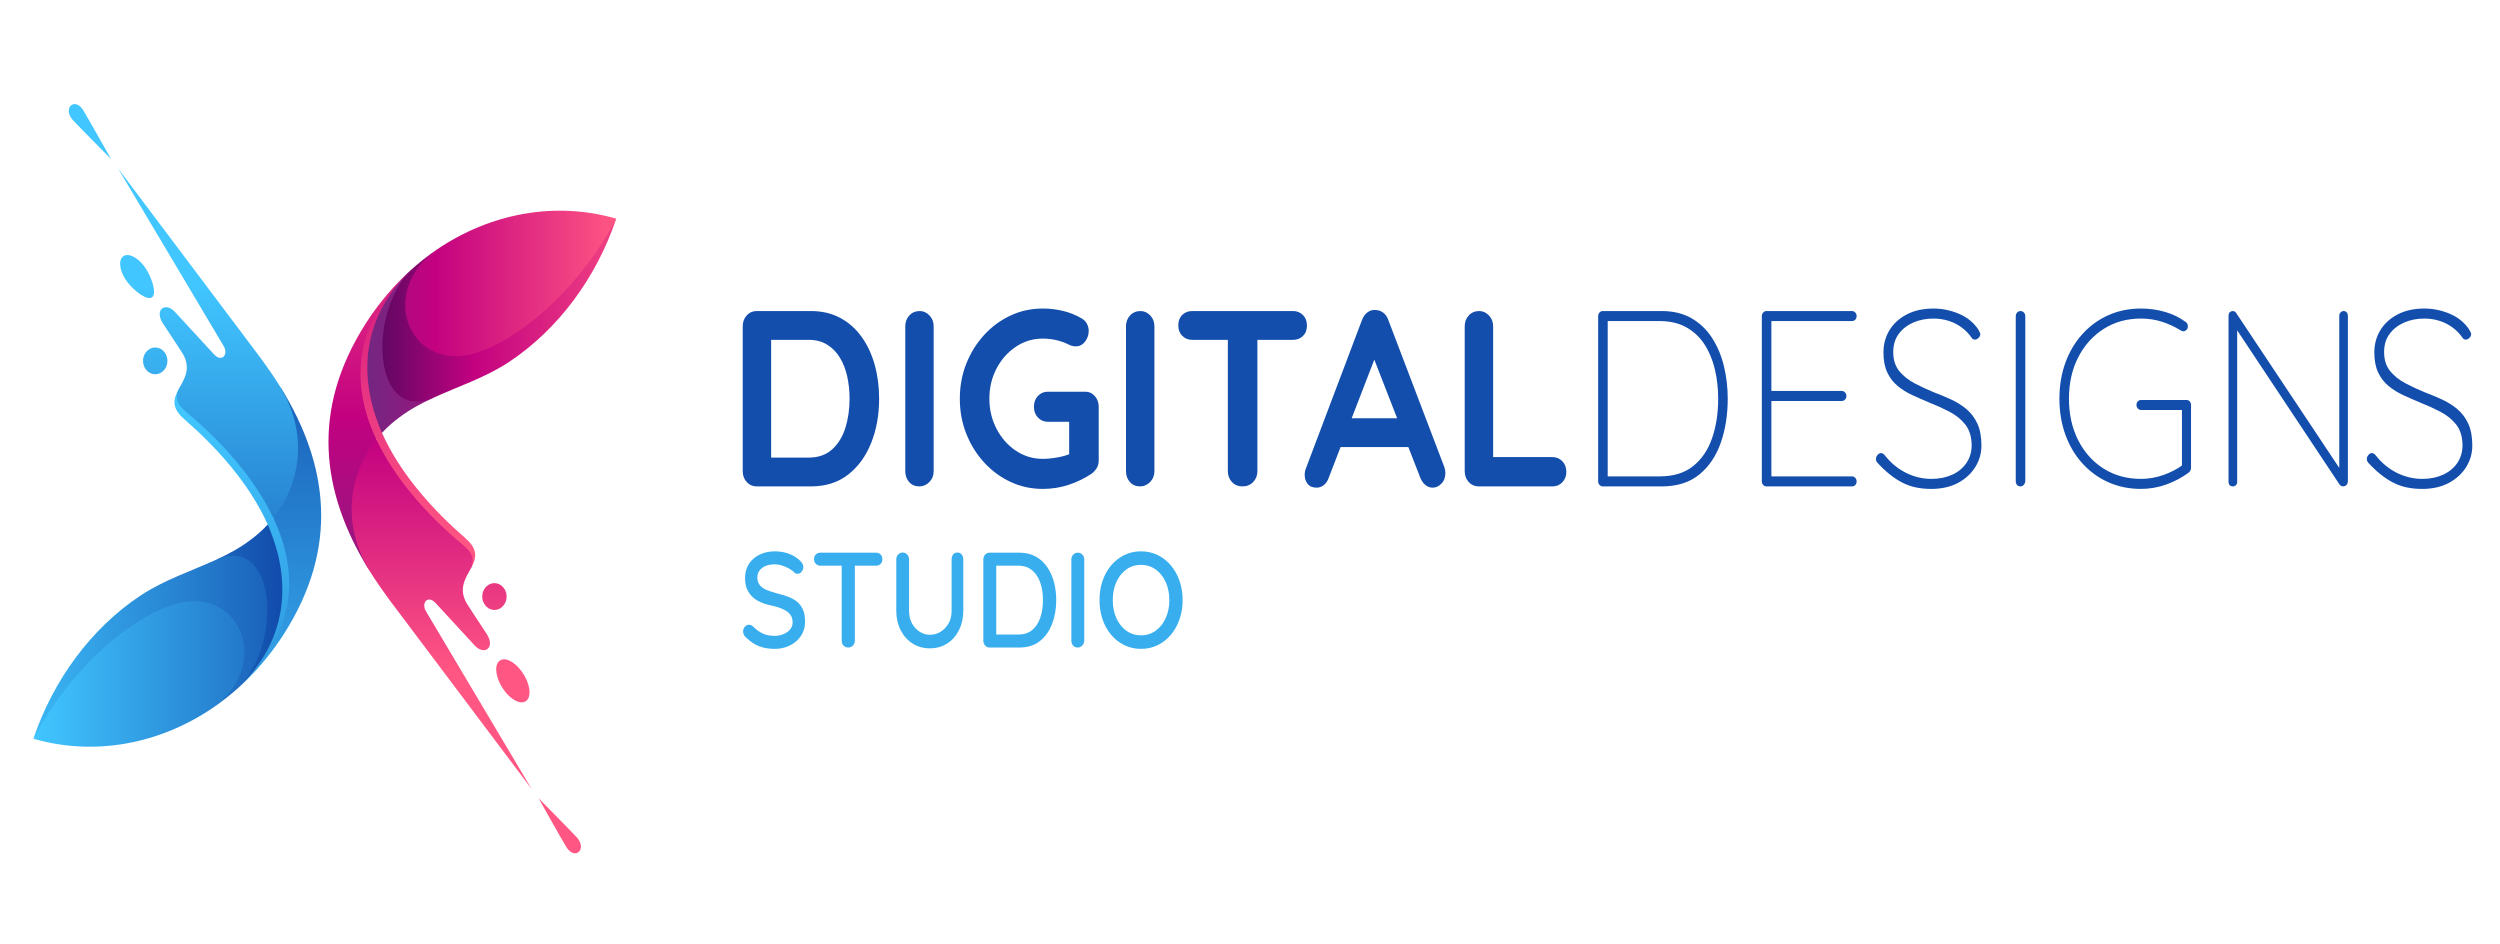 <?xml version="1.0" encoding="UTF-8" standalone="no"?><!DOCTYPE svg PUBLIC "-//W3C//DTD SVG 1.1//EN" "http://www.w3.org/Graphics/SVG/1.1/DTD/svg11.dtd"><svg width="100%" height="100%" viewBox="0 0 959 362" version="1.1" xmlns="http://www.w3.org/2000/svg" xmlns:xlink="http://www.w3.org/1999/xlink" xml:space="preserve" xmlns:serif="http://www.serif.com/" style="fill-rule:evenodd;clip-rule:evenodd;stroke-linejoin:round;stroke-miterlimit:2;"><g><g><path d="M297.172,248.908c-2.264,-0 -4.276,-0.347 -6.037,-1.04c-1.761,-0.693 -3.443,-1.836 -5.046,-3.43c-0.346,-0.277 -0.605,-0.615 -0.778,-1.013c-0.173,-0.399 -0.26,-0.806 -0.26,-1.222c0,-0.658 0.22,-1.247 0.661,-1.767c0.44,-0.52 0.99,-0.78 1.65,-0.78c0.503,0 0.975,0.191 1.415,0.572c1.195,1.213 2.445,2.131 3.749,2.755c1.305,0.623 2.838,0.935 4.599,0.935c1.257,0 2.413,-0.225 3.466,-0.675c1.053,-0.451 1.894,-1.057 2.523,-1.819c0.629,-0.763 0.943,-1.646 0.943,-2.651c0,-1.248 -0.322,-2.278 -0.966,-3.093c-0.645,-0.814 -1.572,-1.489 -2.783,-2.027c-1.21,-0.537 -2.665,-0.996 -4.362,-1.377c-1.572,-0.312 -2.979,-0.745 -4.221,-1.299c-1.242,-0.555 -2.303,-1.256 -3.184,-2.105c-0.88,-0.849 -1.556,-1.863 -2.028,-3.041c-0.471,-1.178 -0.707,-2.546 -0.707,-4.106c-0,-2.113 0.503,-3.932 1.509,-5.457c1.006,-1.524 2.374,-2.702 4.103,-3.534c1.729,-0.832 3.679,-1.247 5.848,-1.247c1.981,-0 3.836,0.337 5.565,1.013c1.729,0.676 3.129,1.585 4.198,2.729c0.754,0.727 1.131,1.507 1.131,2.339c0,0.623 -0.227,1.204 -0.683,1.741c-0.456,0.537 -0.983,0.805 -1.58,0.805c-0.44,0 -0.818,-0.138 -1.132,-0.416c-0.503,-0.589 -1.179,-1.117 -2.028,-1.585c-0.849,-0.468 -1.753,-0.857 -2.712,-1.169c-0.959,-0.312 -1.879,-0.468 -2.759,-0.468c-1.415,0 -2.625,0.217 -3.631,0.65c-1.006,0.433 -1.777,1.022 -2.311,1.767c-0.535,0.745 -0.802,1.62 -0.802,2.625c0,1.178 0.307,2.148 0.92,2.91c0.613,0.762 1.47,1.377 2.57,1.845c1.1,0.468 2.358,0.892 3.773,1.274c1.729,0.415 3.278,0.883 4.645,1.403c1.368,0.52 2.523,1.187 3.467,2.001c0.943,0.814 1.666,1.828 2.169,3.04c0.503,1.213 0.755,2.72 0.755,4.522c-0,2.079 -0.535,3.898 -1.604,5.457c-1.069,1.559 -2.476,2.772 -4.221,3.638c-1.745,0.867 -3.686,1.3 -5.824,1.3Z" style="fill:#38aeef;fill-rule:nonzero;"/><path d="M325.374,248.388c-0.754,0 -1.359,-0.251 -1.815,-0.754c-0.456,-0.502 -0.684,-1.134 -0.684,-1.897l-0,-31.132l5.046,0l0,31.132c0,0.763 -0.244,1.395 -0.731,1.897c-0.487,0.503 -1.092,0.754 -1.816,0.754Zm-10.705,-31.392c-0.661,-0 -1.226,-0.234 -1.698,-0.702c-0.472,-0.468 -0.707,-1.083 -0.707,-1.845c-0,-0.728 0.235,-1.317 0.707,-1.767c0.472,-0.45 1.037,-0.676 1.698,-0.676l21.458,0c0.66,0 1.219,0.234 1.674,0.702c0.456,0.468 0.684,1.065 0.684,1.793c0,0.762 -0.228,1.369 -0.684,1.819c-0.455,0.451 -1.014,0.676 -1.674,0.676l-21.458,-0Z" style="fill:#38aeef;fill-rule:nonzero;"/><path d="M367.254,211.954c0.692,0 1.242,0.252 1.65,0.754c0.409,0.502 0.614,1.135 0.614,1.897l-0,19.698c-0,2.772 -0.551,5.249 -1.651,7.432c-1.101,2.183 -2.61,3.89 -4.528,5.12c-1.917,1.23 -4.134,1.845 -6.649,1.845c-2.484,-0 -4.693,-0.615 -6.627,-1.845c-1.933,-1.23 -3.458,-2.937 -4.574,-5.12c-1.116,-2.183 -1.674,-4.66 -1.674,-7.432l-0,-19.698c-0,-0.762 0.235,-1.395 0.707,-1.897c0.472,-0.502 1.085,-0.754 1.839,-0.754c0.598,0 1.14,0.252 1.627,0.754c0.488,0.502 0.731,1.135 0.731,1.897l0,19.698c0,1.837 0.37,3.439 1.109,4.808c0.739,1.368 1.721,2.442 2.947,3.222c1.226,0.78 2.531,1.169 3.915,1.169c1.509,0 2.892,-0.389 4.15,-1.169c1.257,-0.78 2.271,-1.854 3.042,-3.222c0.77,-1.369 1.155,-2.971 1.155,-4.808l0,-19.698c0,-0.762 0.197,-1.395 0.59,-1.897c0.393,-0.502 0.935,-0.754 1.627,-0.754Z" style="fill:#38aeef;fill-rule:nonzero;"/><path d="M391.118,212.006c2.295,0 4.323,0.477 6.083,1.43c1.761,0.952 3.231,2.269 4.41,3.95c1.179,1.68 2.067,3.62 2.665,5.821c0.597,2.2 0.896,4.53 0.896,6.99c-0,3.361 -0.535,6.419 -1.604,9.174c-1.069,2.754 -2.641,4.946 -4.716,6.574c-2.075,1.629 -4.653,2.443 -7.734,2.443l-11.508,0c-0.66,0 -1.226,-0.251 -1.698,-0.754c-0.471,-0.502 -0.707,-1.134 -0.707,-1.897l-0,-31.08c-0,-0.762 0.236,-1.395 0.707,-1.897c0.472,-0.502 1.038,-0.754 1.698,-0.754l11.508,0Zm-0.472,31.393c2.232,-0 4.04,-0.607 5.424,-1.82c1.383,-1.212 2.397,-2.815 3.041,-4.807c0.645,-1.992 0.967,-4.184 0.967,-6.575c0,-1.767 -0.181,-3.439 -0.542,-5.015c-0.362,-1.577 -0.928,-2.98 -1.698,-4.21c-0.77,-1.23 -1.745,-2.2 -2.924,-2.911c-1.179,-0.71 -2.602,-1.065 -4.268,-1.065l-8.914,-0l0.425,-0.468l-0,27.39l-0.283,-0.519l8.772,-0Z" style="fill:#38aeef;fill-rule:nonzero;"/><path d="M415.924,245.737c-0.031,0.763 -0.29,1.395 -0.778,1.897c-0.487,0.503 -1.061,0.754 -1.721,0.754c-0.723,0 -1.313,-0.251 -1.769,-0.754c-0.456,-0.502 -0.683,-1.134 -0.683,-1.897l-0,-31.08c-0,-0.762 0.235,-1.395 0.707,-1.897c0.472,-0.502 1.085,-0.754 1.839,-0.754c0.629,0 1.187,0.252 1.674,0.754c0.488,0.502 0.731,1.135 0.731,1.897l0,31.08Z" style="fill:#38aeef;fill-rule:nonzero;"/><path d="M453.654,230.197c-0,2.634 -0.393,5.085 -1.179,7.354c-0.786,2.27 -1.895,4.254 -3.325,5.951c-1.431,1.698 -3.121,3.024 -5.07,3.976c-1.949,0.953 -4.087,1.43 -6.414,1.43c-2.295,-0 -4.418,-0.477 -6.367,-1.43c-1.949,-0.952 -3.639,-2.278 -5.07,-3.976c-1.43,-1.697 -2.531,-3.681 -3.301,-5.951c-0.77,-2.269 -1.155,-4.72 -1.155,-7.354c-0,-2.633 0.385,-5.085 1.155,-7.354c0.77,-2.27 1.871,-4.253 3.301,-5.951c1.431,-1.698 3.121,-3.023 5.07,-3.976c1.949,-0.953 4.072,-1.429 6.367,-1.429c2.327,-0 4.465,0.476 6.414,1.429c1.949,0.953 3.639,2.278 5.07,3.976c1.43,1.698 2.539,3.681 3.325,5.951c0.786,2.269 1.179,4.721 1.179,7.354Zm-5.094,0c0,-2.564 -0.463,-4.868 -1.391,-6.912c-0.928,-2.045 -2.209,-3.656 -3.844,-4.834c-1.635,-1.178 -3.521,-1.767 -5.659,-1.767c-2.107,-0 -3.977,0.589 -5.612,1.767c-1.635,1.178 -2.909,2.781 -3.82,4.808c-0.912,2.027 -1.368,4.339 -1.368,6.938c-0,2.564 0.456,4.868 1.368,6.913c0.911,2.044 2.185,3.655 3.82,4.833c1.635,1.178 3.505,1.767 5.612,1.767c2.138,0 4.024,-0.589 5.659,-1.767c1.635,-1.178 2.916,-2.789 3.844,-4.833c0.928,-2.045 1.391,-4.349 1.391,-6.913Z" style="fill:#38aeef;fill-rule:nonzero;"/></g><g><path d="M311.071,119.315c4.185,-0 7.906,0.865 11.162,2.594c3.255,1.73 6.002,4.149 8.24,7.256c2.238,3.107 3.924,6.695 5.058,10.763c1.134,4.069 1.7,8.409 1.7,13.022c0,6.215 -1.017,11.869 -3.052,16.962c-2.034,5.093 -4.985,9.145 -8.851,12.157c-3.866,3.011 -8.618,4.516 -14.257,4.516l-20.842,0c-1.511,0 -2.776,-0.56 -3.793,-1.681c-1.017,-1.122 -1.526,-2.515 -1.526,-4.181l-0,-55.546c-0,-1.666 0.509,-3.059 1.526,-4.18c1.017,-1.122 2.282,-1.682 3.793,-1.682l20.842,-0Zm-0.872,56.219c3.662,-0 6.656,-1.041 8.981,-3.124c2.326,-2.082 4.026,-4.837 5.102,-8.264c1.075,-3.428 1.613,-7.16 1.613,-11.196c0,-3.011 -0.305,-5.878 -0.916,-8.601c-0.61,-2.723 -1.555,-5.125 -2.834,-7.208c-1.279,-2.082 -2.906,-3.731 -4.883,-4.949c-1.977,-1.217 -4.331,-1.826 -7.063,-1.826l-15.261,0l0.872,-0.865l0,47.09l-0.523,-1.057l14.912,-0Z" style="fill:#134ead;fill-rule:nonzero;"/><path d="M358.16,180.723c0,1.666 -0.552,3.059 -1.657,4.181c-1.104,1.121 -2.383,1.681 -3.837,1.681c-1.628,0 -2.936,-0.56 -3.924,-1.681c-0.988,-1.122 -1.482,-2.515 -1.482,-4.181l-0,-55.546c-0,-1.666 0.523,-3.059 1.569,-4.18c1.047,-1.122 2.384,-1.682 4.012,-1.682c1.395,-0 2.63,0.56 3.706,1.682c1.075,1.121 1.613,2.514 1.613,4.18l0,55.546Z" style="fill:#134ead;fill-rule:nonzero;"/><path d="M400.017,187.546c-4.418,0 -8.546,-0.897 -12.382,-2.69c-3.837,-1.794 -7.209,-4.277 -10.116,-7.448c-2.907,-3.172 -5.189,-6.839 -6.845,-11.004c-1.657,-4.164 -2.486,-8.649 -2.486,-13.454c0,-4.805 0.829,-9.29 2.486,-13.454c1.656,-4.164 3.938,-7.832 6.845,-11.004c2.907,-3.171 6.279,-5.654 10.116,-7.447c3.836,-1.794 7.964,-2.691 12.382,-2.691c2.733,-0 5.378,0.32 7.936,0.961c2.558,0.64 4.912,1.601 7.063,2.883c0.872,0.512 1.526,1.201 1.962,2.066c0.436,0.865 0.654,1.746 0.654,2.643c0,1.537 -0.465,2.915 -1.395,4.132c-0.93,1.217 -2.122,1.826 -3.575,1.826c-0.465,-0 -0.945,-0.064 -1.439,-0.192c-0.494,-0.128 -0.974,-0.321 -1.439,-0.577c-1.453,-0.705 -2.994,-1.249 -4.622,-1.634c-1.628,-0.384 -3.343,-0.576 -5.145,-0.576c-3.778,-0 -7.223,1.041 -10.333,3.123c-3.11,2.082 -5.581,4.869 -7.412,8.361c-1.832,3.492 -2.747,7.352 -2.747,11.58c-0,4.164 0.915,8.008 2.747,11.532c1.831,3.524 4.302,6.327 7.412,8.409c3.11,2.082 6.555,3.123 10.333,3.123c1.744,0 3.663,-0.192 5.756,-0.576c2.093,-0.385 3.808,-0.897 5.145,-1.538l-0.785,2.883l-0,-16.433l1.482,1.441l-9.679,0c-1.512,0 -2.776,-0.544 -3.794,-1.633c-1.017,-1.09 -1.526,-2.467 -1.526,-4.133c0,-1.665 0.509,-3.043 1.526,-4.132c1.018,-1.089 2.282,-1.634 3.794,-1.634l14.301,0c1.512,0 2.761,0.561 3.75,1.682c0.988,1.121 1.482,2.515 1.482,4.18l0,20.374c0,1.281 -0.276,2.338 -0.828,3.171c-0.553,0.833 -1.178,1.506 -1.875,2.018c-2.674,1.794 -5.596,3.22 -8.764,4.277c-3.168,1.057 -6.497,1.585 -9.985,1.585Z" style="fill:#134ead;fill-rule:nonzero;"/><path d="M442.834,180.723c-0,1.666 -0.552,3.059 -1.657,4.181c-1.105,1.121 -2.384,1.681 -3.837,1.681c-1.628,0 -2.936,-0.56 -3.924,-1.681c-0.988,-1.122 -1.483,-2.515 -1.483,-4.181l0,-55.546c0,-1.666 0.524,-3.059 1.57,-4.18c1.047,-1.122 2.384,-1.682 4.011,-1.682c1.396,-0 2.631,0.56 3.707,1.682c1.075,1.121 1.613,2.514 1.613,4.18l-0,55.546Z" style="fill:#134ead;fill-rule:nonzero;"/><path d="M476.581,186.585c-1.628,0 -2.965,-0.56 -4.011,-1.681c-1.047,-1.122 -1.57,-2.515 -1.57,-4.181l0,-55.738l11.337,-0l-0,55.738c-0,1.666 -0.538,3.059 -1.614,4.181c-1.075,1.121 -2.456,1.681 -4.142,1.681Zm-19.272,-56.219c-1.511,0 -2.776,-0.512 -3.793,-1.537c-1.017,-1.025 -1.526,-2.371 -1.526,-4.036c0,-1.666 0.509,-2.996 1.526,-3.989c1.017,-0.993 2.282,-1.489 3.793,-1.489l38.718,-0c1.512,-0 2.776,0.512 3.794,1.537c1.017,1.025 1.526,2.371 1.526,4.037c-0,1.665 -0.509,2.995 -1.526,3.988c-1.018,0.993 -2.282,1.489 -3.794,1.489l-38.718,0Z" style="fill:#134ead;fill-rule:nonzero;"/><path d="M528.554,134.403l-18.836,48.819c-0.407,1.217 -1.032,2.162 -1.875,2.835c-0.843,0.673 -1.758,1.009 -2.747,1.009c-1.569,-0 -2.732,-0.481 -3.488,-1.442c-0.755,-0.961 -1.133,-2.146 -1.133,-3.555c-0,-0.577 0.087,-1.186 0.261,-1.826l21.714,-57.469c0.465,-1.281 1.177,-2.274 2.136,-2.979c0.959,-0.704 1.991,-0.993 3.096,-0.865c1.046,0 2.02,0.337 2.921,1.009c0.901,0.673 1.555,1.618 1.962,2.835l21.452,56.315c0.291,0.833 0.436,1.602 0.436,2.307c0,1.73 -0.509,3.107 -1.526,4.132c-1.017,1.025 -2.136,1.538 -3.357,1.538c-1.047,-0 -1.991,-0.353 -2.834,-1.057c-0.843,-0.705 -1.497,-1.666 -1.962,-2.883l-18.749,-48.147l2.529,-0.576Zm-16.133,37.095l4.797,-11.052l23.544,-0l1.657,11.052l-29.998,-0Z" style="fill:#134ead;fill-rule:nonzero;"/><path d="M595.526,175.342c1.511,-0 2.776,0.528 3.793,1.585c1.017,1.057 1.526,2.419 1.526,4.085c-0,1.601 -0.509,2.931 -1.526,3.988c-1.017,1.057 -2.282,1.585 -3.793,1.585l-28.341,0c-1.512,0 -2.776,-0.56 -3.794,-1.681c-1.017,-1.122 -1.526,-2.515 -1.526,-4.181l0,-55.546c0,-1.666 0.524,-3.059 1.57,-4.18c1.046,-1.122 2.384,-1.682 4.011,-1.682c1.396,-0 2.631,0.56 3.706,1.682c1.076,1.121 1.614,2.514 1.614,4.18l-0,51.798l-1.919,-1.633l24.679,-0Z" style="fill:#134ead;fill-rule:nonzero;"/><path d="M637.47,119.315c4.36,-0 8.139,0.913 11.336,2.739c3.198,1.826 5.828,4.324 7.892,7.496c2.064,3.171 3.59,6.775 4.578,10.811c0.989,4.036 1.483,8.232 1.483,12.589c-0,6.151 -0.887,11.772 -2.66,16.866c-1.773,5.093 -4.52,9.161 -8.241,12.205c-3.72,3.043 -8.516,4.564 -14.388,4.564l-22.673,0c-0.465,0 -0.872,-0.192 -1.22,-0.576c-0.349,-0.385 -0.524,-0.833 -0.524,-1.346l0,-63.426c0,-0.513 0.175,-0.961 0.524,-1.346c0.348,-0.384 0.755,-0.576 1.22,-0.576l22.673,-0Zm-0.872,63.426c5.348,0 9.665,-1.329 12.95,-3.988c3.284,-2.659 5.697,-6.246 7.237,-10.763c1.541,-4.517 2.311,-9.53 2.311,-15.04c0,-3.908 -0.421,-7.656 -1.264,-11.244c-0.843,-3.587 -2.166,-6.775 -3.968,-9.562c-1.802,-2.787 -4.127,-4.981 -6.976,-6.583c-2.849,-1.601 -6.279,-2.402 -10.29,-2.402l-20.405,-0l0.523,-0.769l-0,61.216l-0.523,-0.865l20.405,0Z" style="fill:#134ead;fill-rule:nonzero;"/><path d="M677.583,119.315l32.876,-0c0.465,-0 0.872,0.192 1.22,0.576c0.349,0.385 0.524,0.833 0.524,1.346c-0,0.576 -0.175,1.041 -0.524,1.393c-0.348,0.353 -0.755,0.529 -1.22,0.529l-31.829,-0l0.872,-1.634l-0,29.791l-1.047,-1.345l28.08,-0c0.465,-0 0.872,0.192 1.22,0.577c0.349,0.384 0.524,0.832 0.524,1.345c-0,0.577 -0.175,1.041 -0.524,1.393c-0.348,0.353 -0.755,0.529 -1.22,0.529l-27.905,-0l0.872,-1.057l-0,30.464l-0.349,-0.481l31.306,0c0.465,0 0.872,0.193 1.22,0.577c0.349,0.384 0.524,0.833 0.524,1.345c-0,0.577 -0.175,1.041 -0.524,1.394c-0.348,0.352 -0.755,0.528 -1.22,0.528l-32.876,0c-0.465,0 -0.872,-0.192 -1.221,-0.576c-0.348,-0.385 -0.523,-0.833 -0.523,-1.346l0,-63.426c0,-0.513 0.175,-0.961 0.523,-1.346c0.349,-0.384 0.756,-0.576 1.221,-0.576Z" style="fill:#134ead;fill-rule:nonzero;"/><path d="M741.241,187.546c-4.534,0.064 -8.429,-0.768 -11.685,-2.498c-3.256,-1.73 -6.395,-4.261 -9.418,-7.592c-0.116,-0.128 -0.232,-0.305 -0.349,-0.529c-0.116,-0.224 -0.174,-0.528 -0.174,-0.913c-0,-0.512 0.203,-1.009 0.61,-1.489c0.407,-0.481 0.843,-0.721 1.308,-0.721c0.524,-0 1.018,0.288 1.483,0.865c2.325,2.947 5.043,5.189 8.153,6.727c3.111,1.538 6.352,2.306 9.723,2.306c2.965,0 5.61,-0.528 7.936,-1.585c2.325,-1.057 4.156,-2.563 5.494,-4.517c1.337,-1.954 2.005,-4.245 2.005,-6.871c-0.058,-3.268 -0.872,-5.894 -2.441,-7.881c-1.57,-1.986 -3.59,-3.619 -6.061,-4.901c-2.471,-1.281 -5.072,-2.466 -7.805,-3.555c-2.151,-0.897 -4.273,-1.826 -6.365,-2.787c-2.093,-0.961 -3.983,-2.131 -5.669,-3.508c-1.686,-1.377 -3.023,-3.107 -4.011,-5.189c-0.988,-2.083 -1.482,-4.661 -1.482,-7.737c-0,-3.139 0.77,-5.974 2.31,-8.505c1.541,-2.53 3.75,-4.548 6.628,-6.054c2.878,-1.505 6.293,-2.258 10.246,-2.258c3.314,-0 6.54,0.656 9.68,1.97c3.139,1.313 5.61,3.283 7.412,5.91c0.581,0.897 0.872,1.57 0.872,2.018c-0,0.449 -0.218,0.897 -0.654,1.346c-0.436,0.448 -0.916,0.672 -1.439,0.672c-0.465,0 -0.843,-0.192 -1.134,-0.576c-1.046,-1.538 -2.31,-2.867 -3.793,-3.989c-1.482,-1.121 -3.154,-1.986 -5.014,-2.594c-1.86,-0.609 -3.837,-0.913 -5.93,-0.913c-2.848,-0 -5.435,0.512 -7.761,1.537c-2.325,1.025 -4.186,2.483 -5.581,4.373c-1.395,1.89 -2.093,4.212 -2.093,6.967c0,2.947 0.771,5.366 2.311,7.256c1.541,1.89 3.503,3.46 5.886,4.709c2.384,1.249 4.826,2.386 7.325,3.411c2.21,0.833 4.404,1.746 6.584,2.739c2.18,0.993 4.157,2.227 5.93,3.7c1.773,1.474 3.183,3.332 4.229,5.574c1.047,2.242 1.57,5.061 1.57,8.457c-0,2.947 -0.77,5.67 -2.311,8.168c-1.541,2.499 -3.706,4.517 -6.497,6.055c-2.79,1.537 -6.133,2.338 -10.028,2.402Z" style="fill:#134ead;fill-rule:nonzero;"/><path d="M929.536,187.546c-4.534,0.064 -8.429,-0.768 -11.685,-2.498c-3.255,-1.73 -6.395,-4.261 -9.418,-7.592c-0.116,-0.128 -0.232,-0.305 -0.348,-0.529c-0.117,-0.224 -0.175,-0.528 -0.175,-0.913c0,-0.512 0.204,-1.009 0.611,-1.489c0.406,-0.481 0.842,-0.721 1.308,-0.721c0.523,-0 1.017,0.288 1.482,0.865c2.325,2.947 5.043,5.189 8.153,6.727c3.111,1.538 6.352,2.306 9.724,2.306c2.964,0 5.61,-0.528 7.935,-1.585c2.325,-1.057 4.157,-2.563 5.494,-4.517c1.337,-1.954 2.005,-4.245 2.005,-6.871c-0.058,-3.268 -0.872,-5.894 -2.441,-7.881c-1.57,-1.986 -3.59,-3.619 -6.061,-4.901c-2.471,-1.281 -5.072,-2.466 -7.804,-3.555c-2.151,-0.897 -4.273,-1.826 -6.366,-2.787c-2.093,-0.961 -3.983,-2.131 -5.668,-3.508c-1.686,-1.377 -3.023,-3.107 -4.012,-5.189c-0.988,-2.083 -1.482,-4.661 -1.482,-7.737c-0,-3.139 0.77,-5.974 2.311,-8.505c1.54,-2.53 3.749,-4.548 6.627,-6.054c2.878,-1.505 6.293,-2.258 10.246,-2.258c3.314,-0 6.541,0.656 9.68,1.97c3.139,1.313 5.61,3.283 7.412,5.91c0.581,0.897 0.872,1.57 0.872,2.018c0,0.449 -0.218,0.897 -0.654,1.346c-0.436,0.448 -0.916,0.672 -1.439,0.672c-0.465,0 -0.843,-0.192 -1.133,-0.576c-1.047,-1.538 -2.311,-2.867 -3.794,-3.989c-1.482,-1.121 -3.154,-1.986 -5.014,-2.594c-1.86,-0.609 -3.837,-0.913 -5.93,-0.913c-2.848,-0 -5.435,0.512 -7.761,1.537c-2.325,1.025 -4.185,2.483 -5.581,4.373c-1.395,1.89 -2.092,4.212 -2.092,6.967c-0,2.947 0.77,5.366 2.31,7.256c1.541,1.89 3.503,3.46 5.887,4.709c2.383,1.249 4.825,2.386 7.325,3.411c2.209,0.833 4.403,1.746 6.583,2.739c2.18,0.993 4.157,2.227 5.93,3.7c1.773,1.474 3.183,3.332 4.229,5.574c1.047,2.242 1.57,5.061 1.57,8.457c0,2.947 -0.77,5.67 -2.311,8.168c-1.54,2.499 -3.706,4.517 -6.496,6.055c-2.791,1.537 -6.134,2.338 -10.029,2.402Z" style="fill:#134ead;fill-rule:nonzero;"/><path d="M776.907,184.567c-0.058,0.577 -0.262,1.057 -0.61,1.442c-0.349,0.384 -0.756,0.576 -1.221,0.576c-0.582,0 -1.032,-0.192 -1.352,-0.576c-0.32,-0.385 -0.479,-0.865 -0.479,-1.442l-0,-63.234c-0,-0.577 0.174,-1.057 0.523,-1.442c0.349,-0.384 0.785,-0.576 1.308,-0.576c0.523,-0 0.959,0.192 1.308,0.576c0.349,0.385 0.523,0.865 0.523,1.442l0,63.234Z" style="fill:#134ead;fill-rule:nonzero;"/><path d="M821.293,187.546c-4.534,0 -8.706,-0.849 -12.513,-2.546c-3.808,-1.698 -7.122,-4.101 -9.941,-7.208c-2.82,-3.107 -5,-6.775 -6.541,-11.003c-1.54,-4.229 -2.311,-8.842 -2.311,-13.839c0,-4.997 0.771,-9.61 2.311,-13.838c1.541,-4.229 3.721,-7.897 6.541,-11.004c2.819,-3.107 6.133,-5.51 9.941,-7.208c3.807,-1.697 7.979,-2.546 12.513,-2.546c3.198,-0 6.279,0.432 9.244,1.297c2.965,0.865 5.61,2.162 7.935,3.892c0.291,0.192 0.494,0.433 0.611,0.721c0.116,0.288 0.174,0.593 0.174,0.913c-0,0.641 -0.204,1.121 -0.61,1.441c-0.407,0.321 -0.756,0.481 -1.047,0.481c-0.232,-0 -0.436,-0.048 -0.61,-0.144c-0.175,-0.096 -0.349,-0.176 -0.524,-0.24c-2.151,-1.346 -4.505,-2.435 -7.063,-3.268c-2.558,-0.833 -5.261,-1.249 -8.11,-1.249c-5.406,-0 -10.188,1.329 -14.345,3.988c-4.156,2.659 -7.412,6.295 -9.766,10.907c-2.355,4.613 -3.532,9.899 -3.532,15.857c-0,5.958 1.177,11.26 3.532,15.905c2.354,4.645 5.61,8.28 9.766,10.907c4.157,2.627 8.939,3.94 14.345,3.94c2.907,0 5.77,-0.496 8.59,-1.489c2.819,-0.993 5.304,-2.291 7.455,-3.892l-0.348,1.73l-0,-24.026l1.221,1.25l-16.918,-0c-0.465,-0 -0.872,-0.193 -1.221,-0.577c-0.348,-0.384 -0.523,-0.833 -0.523,-1.345c0,-0.577 0.175,-1.042 0.523,-1.394c0.349,-0.352 0.756,-0.528 1.221,-0.528l17.441,-0c0.523,-0 0.944,0.192 1.264,0.576c0.32,0.385 0.48,0.833 0.48,1.346l-0,24.121c-0,0.256 -0.058,0.544 -0.175,0.865c-0.116,0.32 -0.319,0.608 -0.61,0.865c-2.558,1.922 -5.421,3.459 -8.59,4.613c-3.168,1.153 -6.438,1.729 -9.81,1.729Z" style="fill:#134ead;fill-rule:nonzero;"/><path d="M898.991,119.315c0.523,-0 0.93,0.176 1.221,0.528c0.29,0.353 0.436,0.785 0.436,1.298l-0,63.33c-0,0.705 -0.189,1.233 -0.567,1.586c-0.378,0.352 -0.8,0.528 -1.265,0.528c-0.232,0 -0.479,-0.064 -0.741,-0.192c-0.262,-0.128 -0.48,-0.32 -0.654,-0.576l-40.462,-60.928l1.221,-0.673l-0,60.736c-0,0.448 -0.16,0.833 -0.48,1.153c-0.319,0.32 -0.712,0.48 -1.177,0.48c-0.523,0 -0.93,-0.16 -1.221,-0.48c-0.29,-0.32 -0.436,-0.705 -0.436,-1.153l0,-63.715c0,-0.705 0.175,-1.201 0.523,-1.49c0.349,-0.288 0.698,-0.432 1.047,-0.432c0.232,-0 0.465,0.048 0.697,0.144c0.233,0.096 0.436,0.272 0.611,0.528l40.288,60.544l-0.698,1.922l-0,-61.312c-0,-0.513 0.174,-0.945 0.523,-1.298c0.349,-0.352 0.727,-0.528 1.134,-0.528Z" style="fill:#134ead;fill-rule:nonzero;"/></g></g><g><path d="M70.736,160.846c12.002,10.435 24.851,24.408 31.952,40.368c-0.225,2.856 1.185,5.091 1.916,7.452c6.031,20.618 2.705,38.691 -12.735,54.776c1.183,-1.058 2.309,-2.112 3.38,-3.231c14.427,-14.717 21.528,-33.72 15.045,-53.966c-0.9,-2.919 -2.534,-5.589 -5.465,-7.577c-1.691,-12.794 -17.75,-29.81 -30.432,-40.555c-3.21,-2.732 -5.858,-3.415 -5.69,-9.13c-1.971,3.666 -3.438,7.143 2.029,11.863Z" style="fill:url(#_Linear1);"/><path d="M107.702,148.674c4.623,15.65 1.129,34.282 -2.873,49.994c1.354,2.856 2.537,5.775 3.439,8.693c6.424,20.246 0.845,38.195 -13.019,52.85c5.017,-5.03 9.637,-10.744 13.694,-17.078c21.132,-33.162 17.132,-64.648 -1.241,-94.459Z" style="fill:url(#_Linear2);"/><path d="M83.078,214.627c19.498,-3.354 22.203,31.922 8.791,48.815c15.44,-15.216 20.173,-34.343 13.467,-55.272c-0.788,-2.36 -1.634,-4.72 -2.648,-6.956c-2.028,2.173 -4.226,4.163 -6.705,5.961c-4.001,3.045 -8.341,5.343 -12.905,7.452Z" style="fill:url(#_Linear3);"/><path d="M82.175,136.006c-5.014,-5.467 -10.03,-10.868 -15.046,-16.334c-3.718,-4.037 -8.059,-0.87 -4.621,4.409c2.593,3.913 5.185,7.826 7.72,11.801c3.099,5.526 0.508,9.439 -1.521,13.101c-2.422,4.968 0.901,7.577 4.171,10.311c12.679,10.742 24.908,24.405 31.951,39.374c10.989,-13.787 13.074,-32.792 2.873,-49.994c-2.478,-3.974 -5.239,-7.948 -8.17,-11.924c-18.089,-24.032 -36.178,-48.131 -54.266,-72.164l40.516,68.127c1.973,3.293 -0.676,6.397 -3.607,3.293Z" style="fill:url(#_Linear4);"/><path d="M27.793,45.893c3.721,3.973 11.555,11.8 14.823,15.152c-2.367,-4.16 -7.888,-14.097 -10.764,-18.879c-3.268,-4.968 -7.834,-0.744 -4.059,3.727Z" style="fill:url(#_Linear5);"/><path d="M58.441,113.933c1.805,-1.615 -0.441,-8.234 -3.146,-11.837c-2.762,-3.665 -6.425,-5.278 -8.229,-3.602c-1.8,1.677 -1.069,5.901 1.692,9.566c2.705,3.601 7.88,7.55 9.683,5.873Z" style="fill:url(#_Linear6);"/><path d="M56.592,134.453c-2.03,1.801 -2.31,5.091 -0.62,7.266c1.633,2.173 4.564,2.483 6.536,0.683c2.029,-1.8 2.312,-5.093 0.621,-7.267c-1.635,-2.174 -4.565,-2.483 -6.537,-0.682Z" style="fill:url(#_Linear7);"/><path d="M65.775,235.121c24.741,-9.129 36.238,20.494 15.893,36.393c3.551,-2.421 6.987,-5.153 10.201,-8.072c16.738,-17.763 13.749,-58.316 -8.791,-48.815c-9.58,4.409 -19.894,7.702 -29.135,13.788c-18.99,12.607 -33.474,32.355 -41.138,54.961c16.343,-22.978 35.503,-41.919 52.97,-48.255Z" style="fill:url(#_Linear8);"/><path d="M65.044,232.39c-17.469,6.334 -39.054,25.834 -52.239,50.986c23.385,6.769 48.293,2.111 68.863,-11.862c23.5,-16.705 9.92,-48.751 -16.624,-39.124Z" style="fill:url(#_Linear9);"/><path d="M178.476,206.418c-12.001,-10.435 -24.851,-24.407 -31.951,-40.368c0.225,-2.856 -1.185,-5.092 -1.917,-7.452c-6.029,-20.618 -2.705,-38.691 12.735,-54.777c-1.184,1.058 -2.31,2.113 -3.379,3.232c-14.428,14.717 -21.529,33.72 -15.046,53.966c0.901,2.919 2.535,5.589 5.465,7.577c1.692,12.794 17.749,29.81 30.432,40.554c3.21,2.733 5.858,3.416 5.69,9.131c1.972,-3.667 3.439,-7.143 -2.029,-11.863Z" style="fill:url(#_Linear10);"/><path d="M141.51,218.59c-4.622,-15.651 -1.128,-34.282 2.873,-49.994c-1.354,-2.856 -2.535,-5.775 -3.438,-8.693c-6.425,-20.246 -0.845,-38.195 13.019,-52.85c-5.016,5.03 -9.639,10.744 -13.695,17.077c-21.133,33.162 -17.131,64.65 1.241,94.46Z" style="fill:url(#_Linear11);"/><path d="M166.134,152.637c-19.497,3.353 -22.202,-31.922 -8.791,-48.816c-15.44,15.218 -20.172,34.344 -13.467,55.273c0.789,2.36 1.634,4.72 2.649,6.956c2.027,-2.173 4.226,-4.162 6.704,-5.961c4.001,-3.045 8.341,-5.343 12.905,-7.452Z" style="fill:url(#_Linear12);"/><path d="M167.038,231.258c5.013,5.466 10.031,10.868 15.045,16.333c3.718,4.037 8.059,0.871 4.621,-4.408c-2.592,-3.913 -5.184,-7.826 -7.718,-11.8c-3.102,-5.529 -0.51,-9.44 1.519,-13.102c2.423,-4.969 -0.902,-7.577 -4.171,-10.311c-12.678,-10.742 -24.907,-24.405 -31.951,-39.374c-10.989,13.787 -13.073,32.792 -2.873,49.994c2.477,3.974 5.24,7.949 8.171,11.923c18.087,24.034 36.178,48.131 54.266,72.164l-40.517,-68.126c-1.973,-3.293 0.676,-6.398 3.608,-3.293Z" style="fill:url(#_Linear13);"/><path d="M221.418,321.371c-3.719,-3.973 -11.553,-11.8 -14.82,-15.153c2.367,4.161 7.887,14.099 10.763,18.88c3.268,4.967 7.833,0.744 4.057,-3.727Z" style="fill:url(#_Linear14);"/><path d="M191.418,253.677c-1.948,1.849 -1.159,6.751 1.764,10.874c2.982,4.195 6.937,6.041 8.886,4.124c1.944,-1.921 1.156,-6.753 -1.828,-10.948c-2.921,-4.121 -6.874,-5.969 -8.822,-4.05Z" style="fill:url(#_Linear15);"/><path d="M192.621,232.811c2.031,-1.8 2.309,-5.091 0.619,-7.266c-1.632,-2.173 -4.563,-2.484 -6.536,-0.683c-2.029,1.8 -2.311,5.093 -0.619,7.266c1.634,2.176 4.564,2.484 6.536,0.683Z" style="fill:url(#_Linear16);"/><path d="M183.438,132.143c-24.74,9.129 -36.239,-20.494 -15.895,-36.394c-3.548,2.422 -6.986,5.155 -10.2,8.072c-16.737,17.763 -13.748,58.318 8.791,48.816c9.582,-4.409 19.894,-7.702 29.134,-13.788c18.992,-12.607 33.476,-32.356 41.14,-54.962c-16.342,22.979 -35.504,41.92 -52.97,48.256Z" style="fill:url(#_Linear17);"/><path d="M184.168,134.874c17.47,-6.334 39.055,-25.834 52.24,-50.987c-23.385,-6.768 -48.293,-2.11 -68.865,11.862c-23.498,16.707 -9.918,48.752 16.625,39.125Z" style="fill:url(#_Linear18);"/></g><defs><linearGradient id="_Linear1" x1="0" y1="0" x2="1" y2="0" gradientUnits="userSpaceOnUse" gradientTransform="matrix(1.11654e-05,-281.498,255.433,1.23047e-05,89.818,439.538)"><stop offset="0" style="stop-color:#0e42a5;stop-opacity:1"/><stop offset="1" style="stop-color:#41c6ff;stop-opacity:1"/></linearGradient><linearGradient id="_Linear2" x1="0" y1="0" x2="1" y2="0" gradientUnits="userSpaceOnUse" gradientTransform="matrix(8.48952e-06,214.036,-194.218,9.35579e-06,109.225,100.323)"><stop offset="0" style="stop-color:#0e42a5;stop-opacity:1"/><stop offset="1" style="stop-color:#41c6ff;stop-opacity:1"/></linearGradient><linearGradient id="_Linear3" x1="0" y1="0" x2="1" y2="0" gradientUnits="userSpaceOnUse" gradientTransform="matrix(-132.394,0,0,-145.903,117.972,232.327)"><stop offset="0" style="stop-color:#0e42a5;stop-opacity:1"/><stop offset="1" style="stop-color:#41c6ff;stop-opacity:1"/></linearGradient><linearGradient id="_Linear4" x1="0" y1="0" x2="1" y2="0" gradientUnits="userSpaceOnUse" gradientTransform="matrix(7.00818e-06,-176.688,160.328,7.7233e-06,79.793,286.217)"><stop offset="0" style="stop-color:#0e42a5;stop-opacity:1"/><stop offset="1" style="stop-color:#41c6ff;stop-opacity:1"/></linearGradient><linearGradient id="_Linear5" x1="0" y1="0" x2="1" y2="0" gradientUnits="userSpaceOnUse" gradientTransform="matrix(7.00804e-06,-176.685,160.325,7.72314e-06,34.493,286.214)"><stop offset="0" style="stop-color:#0e42a5;stop-opacity:1"/><stop offset="1" style="stop-color:#41c6ff;stop-opacity:1"/></linearGradient><linearGradient id="_Linear6" x1="0" y1="0" x2="1" y2="0" gradientUnits="userSpaceOnUse" gradientTransform="matrix(7.00832e-06,-176.692,160.332,7.72346e-06,52,286.221)"><stop offset="0" style="stop-color:#0e42a5;stop-opacity:1"/><stop offset="1" style="stop-color:#41c6ff;stop-opacity:1"/></linearGradient><linearGradient id="_Linear7" x1="0" y1="0" x2="1" y2="0" gradientUnits="userSpaceOnUse" gradientTransform="matrix(7.00828e-06,-176.691,160.331,7.72341e-06,59.55,286.219)"><stop offset="0" style="stop-color:#0e42a5;stop-opacity:1"/><stop offset="1" style="stop-color:#41c6ff;stop-opacity:1"/></linearGradient><linearGradient id="_Linear8" x1="0" y1="0" x2="1" y2="0" gradientUnits="userSpaceOnUse" gradientTransform="matrix(-142.348,0,0,-156.874,138.479,248.291)"><stop offset="0" style="stop-color:#0e42a5;stop-opacity:1"/><stop offset="1" style="stop-color:#41c6ff;stop-opacity:1"/></linearGradient><linearGradient id="_Linear9" x1="0" y1="0" x2="1" y2="0" gradientUnits="userSpaceOnUse" gradientTransform="matrix(-138.125,0,0,-152.219,151.447,258.531)"><stop offset="0" style="stop-color:#0e42a5;stop-opacity:1"/><stop offset="1" style="stop-color:#41c6ff;stop-opacity:1"/></linearGradient><linearGradient id="_Linear10" x1="0" y1="0" x2="1" y2="0" gradientUnits="userSpaceOnUse" gradientTransform="matrix(-1.11654e-05,281.498,-255.434,-1.23047e-05,159.395,-72.275)"><stop offset="0" style="stop-color:#662d80;stop-opacity:1"/><stop offset="0.5" style="stop-color:#c60580;stop-opacity:1"/><stop offset="1" style="stop-color:#ff5683;stop-opacity:1"/></linearGradient><linearGradient id="_Linear11" x1="0" y1="0" x2="1" y2="0" gradientUnits="userSpaceOnUse" gradientTransform="matrix(-8.48952e-06,-214.036,194.218,-9.35579e-06,139.987,266.941)"><stop offset="0" style="stop-color:#662d80;stop-opacity:1"/><stop offset="0.5" style="stop-color:#c30180;stop-opacity:1"/><stop offset="1" style="stop-color:#ff5683;stop-opacity:1"/></linearGradient><linearGradient id="_Linear12" x1="0" y1="0" x2="1" y2="0" gradientUnits="userSpaceOnUse" gradientTransform="matrix(132.391,0,0,145.901,131.241,134.935)"><stop offset="0" style="stop-color:#662d80;stop-opacity:1"/><stop offset="0.5" style="stop-color:#c30180;stop-opacity:1"/><stop offset="1" style="stop-color:#ff5683;stop-opacity:1"/></linearGradient><linearGradient id="_Linear13" x1="0" y1="0" x2="1" y2="0" gradientUnits="userSpaceOnUse" gradientTransform="matrix(-7.00813e-06,176.687,-160.327,-7.72325e-06,169.42,81.048)"><stop offset="0" style="stop-color:#662d80;stop-opacity:1"/><stop offset="0.5" style="stop-color:#c30180;stop-opacity:1"/><stop offset="1" style="stop-color:#ff5683;stop-opacity:1"/></linearGradient><linearGradient id="_Linear14" x1="0" y1="0" x2="1" y2="0" gradientUnits="userSpaceOnUse" gradientTransform="matrix(-7.00837e-06,176.694,-160.333,-7.72351e-06,214.72,81.039)"><stop offset="0" style="stop-color:#662d80;stop-opacity:1"/><stop offset="0.5" style="stop-color:#c30180;stop-opacity:1"/><stop offset="1" style="stop-color:#ff5683;stop-opacity:1"/></linearGradient><linearGradient id="_Linear15" x1="0" y1="0" x2="1" y2="0" gradientUnits="userSpaceOnUse" gradientTransform="matrix(-7.56821e-06,202.208,-173.14,-8.83882e-06,196.74,53.837)"><stop offset="0" style="stop-color:#662d80;stop-opacity:1"/><stop offset="0.5" style="stop-color:#c30180;stop-opacity:1"/><stop offset="1" style="stop-color:#ff5683;stop-opacity:1"/></linearGradient><linearGradient id="_Linear16" x1="0" y1="0" x2="1" y2="0" gradientUnits="userSpaceOnUse" gradientTransform="matrix(-7.00828e-06,176.691,-160.331,-7.72341e-06,189.662,81.045)"><stop offset="0" style="stop-color:#662d80;stop-opacity:1"/><stop offset="0.5" style="stop-color:#c30180;stop-opacity:1"/><stop offset="1" style="stop-color:#ff5683;stop-opacity:1"/></linearGradient><linearGradient id="_Linear17" x1="0" y1="0" x2="1" y2="0" gradientUnits="userSpaceOnUse" gradientTransform="matrix(142.348,0,0,156.874,110.734,118.973)"><stop offset="0" style="stop-color:#000e46;stop-opacity:1"/><stop offset="0.5" style="stop-color:#c30180;stop-opacity:1"/><stop offset="1" style="stop-color:#ff5683;stop-opacity:1"/></linearGradient><linearGradient id="_Linear18" x1="0" y1="0" x2="1" y2="0" gradientUnits="userSpaceOnUse" gradientTransform="matrix(138.124,0,0,152.218,97.766,108.732)"><stop offset="0" style="stop-color:#662d80;stop-opacity:1"/><stop offset="0.5" style="stop-color:#c30180;stop-opacity:1"/><stop offset="1" style="stop-color:#ff5683;stop-opacity:1"/></linearGradient></defs></svg>